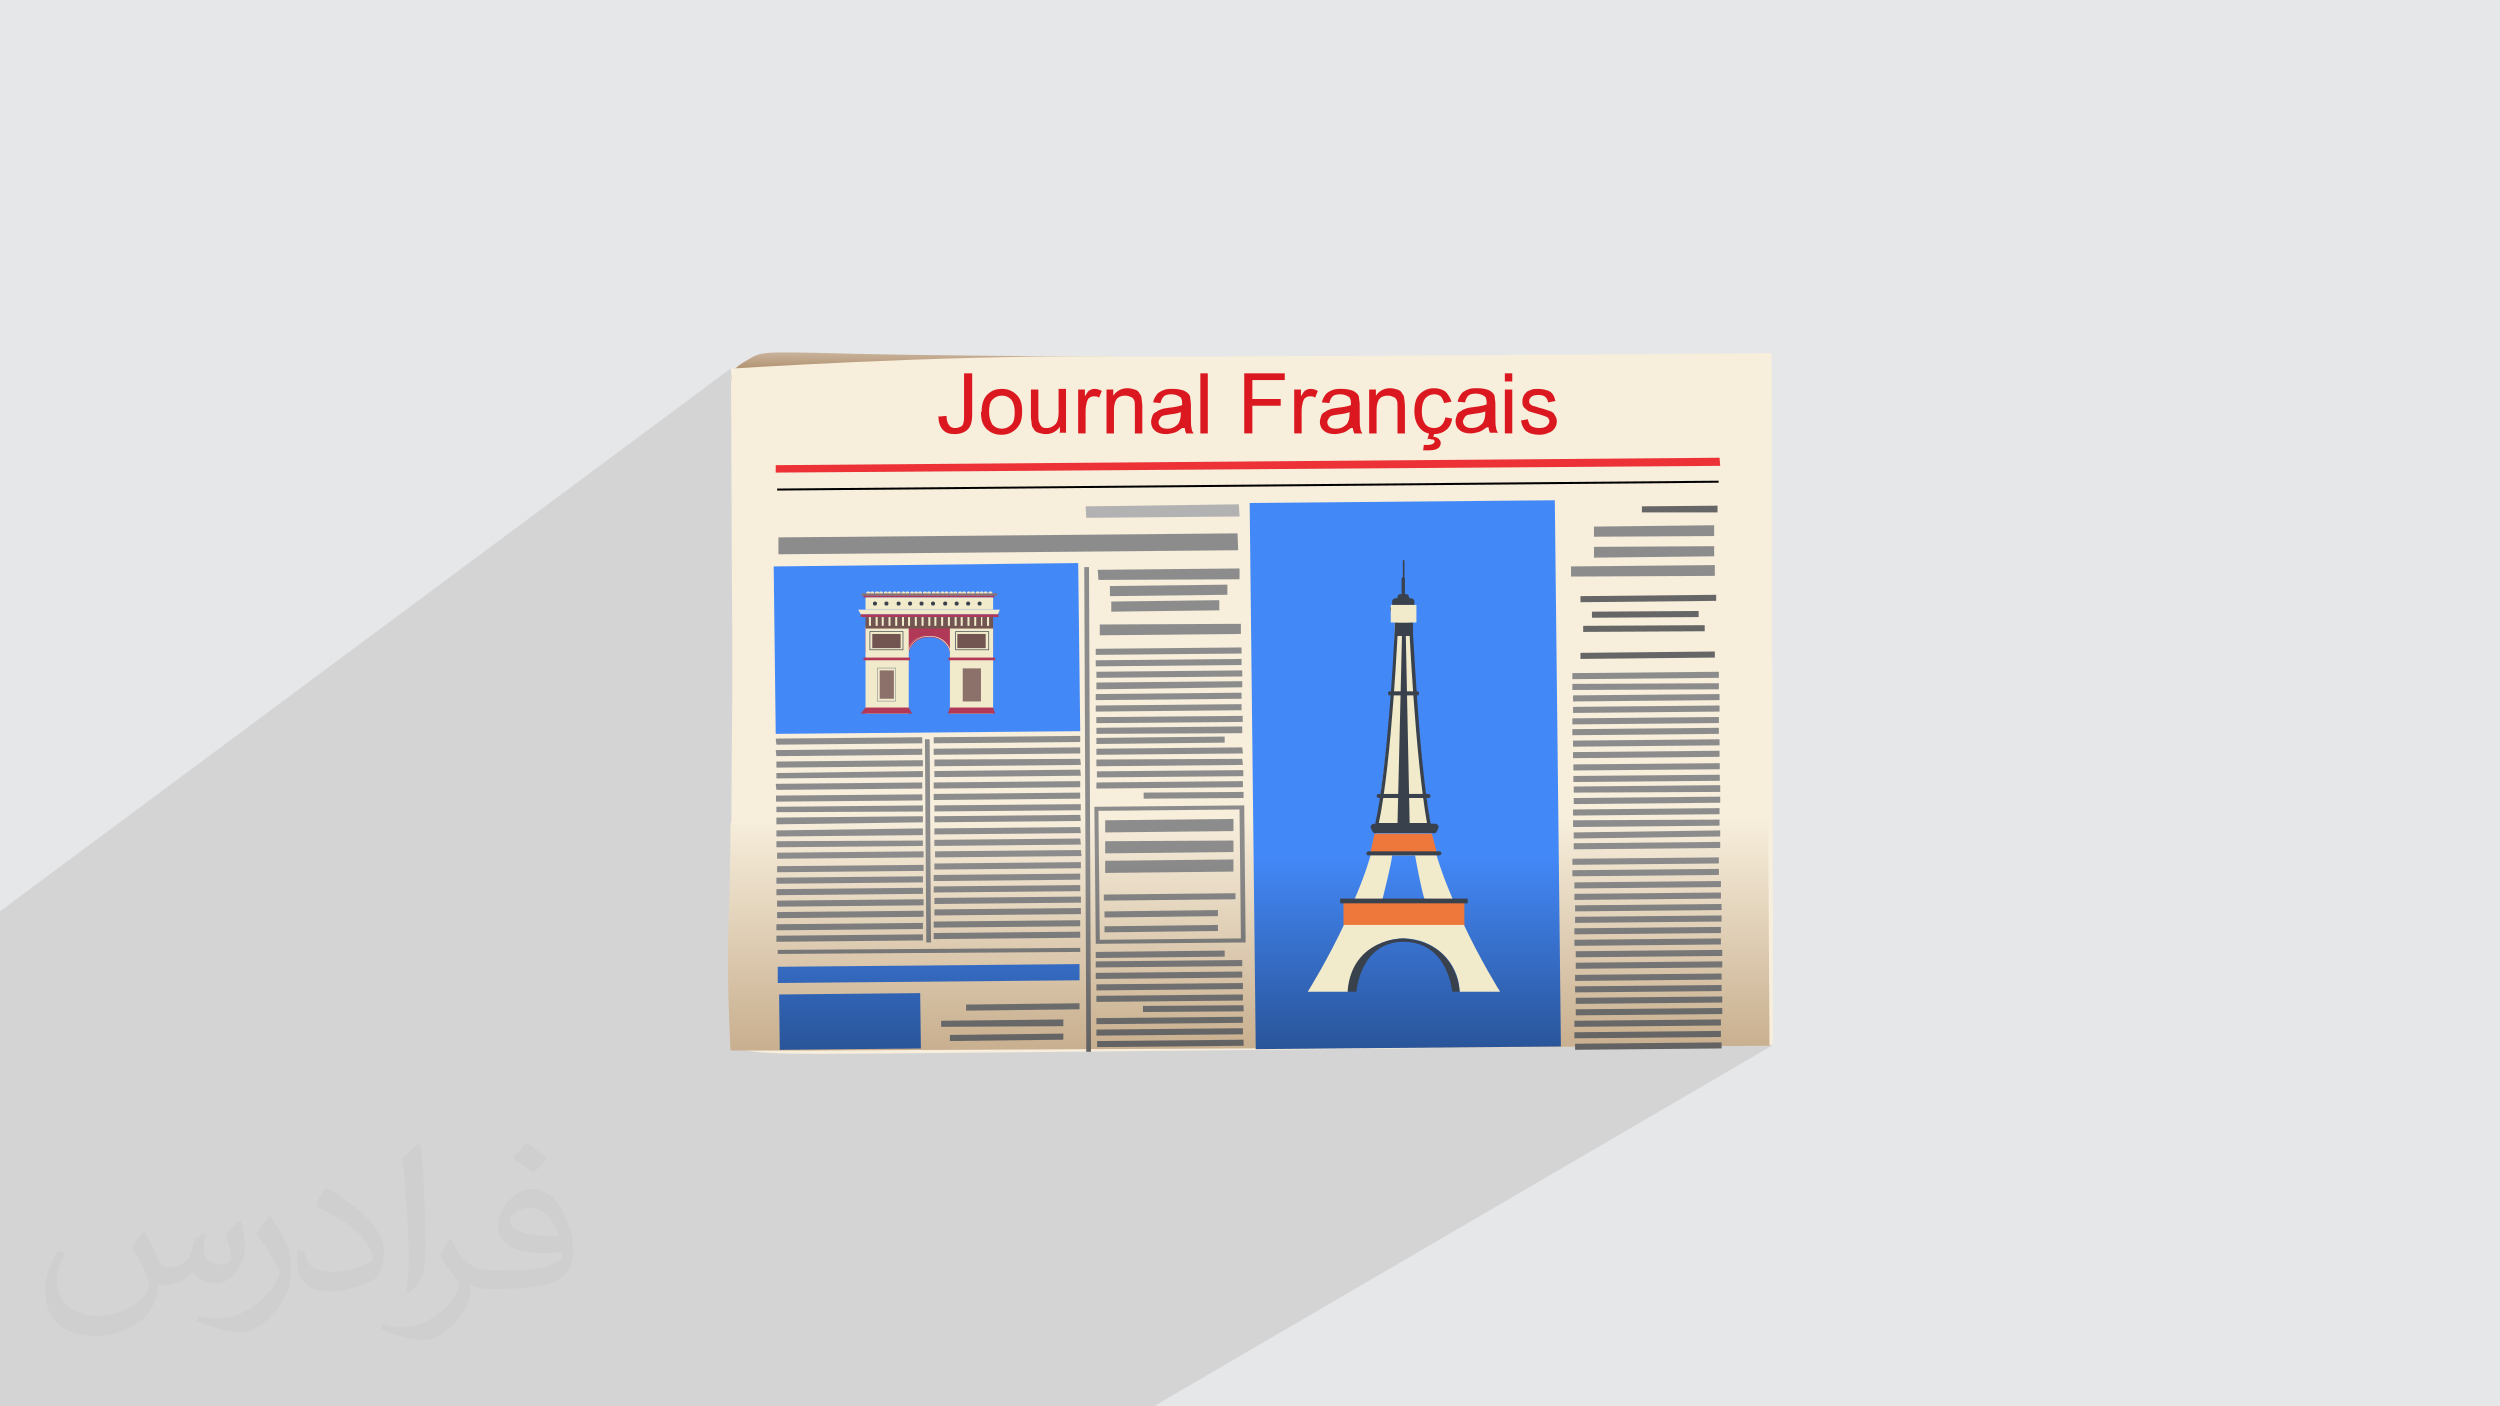 <?xml version="1.0" encoding="UTF-8"?>
<!DOCTYPE svg PUBLIC "-//W3C//DTD SVG 1.1//EN" "http://www.w3.org/Graphics/SVG/1.1/DTD/svg11.dtd">
<!-- Creator: CorelDRAW 2017 -->
<svg xmlns="http://www.w3.org/2000/svg" xml:space="preserve" width="3.703in" height="2.083in" version="1.1" style="shape-rendering:geometricPrecision; text-rendering:geometricPrecision; image-rendering:optimizeQuality; fill-rule:evenodd; clip-rule:evenodd"
viewBox="0 0 3703 2083"
 xmlns:xlink="http://www.w3.org/1999/xlink"
 enable-background="new 0 0 64 64">
 <defs>
  <style type="text/css">
   <![CDATA[
    .fil7 {fill:black}
    .fil9 {fill:#4388F7}
    .fil12 {fill:#666666}
    .fil10 {fill:#8C8C8C}
    .fil8 {fill:#B2B2B2}
    .fil0 {fill:#E6E7E8}
    .fil6 {fill:#ED3237}
    .fil4 {fill:#F7EEDC}
    .fil17 {fill:#39414D;fill-rule:nonzero}
    .fil18 {fill:#725451;fill-rule:nonzero}
    .fil16 {fill:#8C716B;fill-rule:nonzero}
    .fil19 {fill:#94999B;fill-rule:nonzero}
    .fil14 {fill:#B13957;fill-rule:nonzero}
    .fil20 {fill:#C3C4C2;fill-rule:nonzero}
    .fil22 {fill:#DB181F;fill-rule:nonzero}
    .fil21 {fill:#EE783B;fill-rule:nonzero}
    .fil15 {fill:#F1EBCB;fill-rule:nonzero}
    .fil2 {fill:#373435;fill-opacity:0.031}
    .fil1 {fill:#373435;fill-opacity:0.102}
    .fil11 {fill:url(#id0)}
    .fil3 {fill:url(#id1)}
    .fil5 {fill:url(#id2)}
    .fil13 {fill:url(#id3)}
   ]]>
  </style>
  <linearGradient id="id0" gradientUnits="userSpaceOnUse" x1="3939" y1="1269" x2="3939" y2="2017">
   <stop offset="0" style="stop-opacity:1; stop-color:#4388F7"/>
   <stop offset="1" style="stop-opacity:1; stop-color:black"/>
  </linearGradient>
  <linearGradient id="id1" gradientUnits="userSpaceOnUse" x1="3795" y1="467" x2="3795" y2="586">
   <stop offset="0" style="stop-opacity:1; stop-color:white"/>
   <stop offset="1" style="stop-opacity:1; stop-color:#8B5C29"/>
  </linearGradient>
  <linearGradient id="id2" gradientUnits="userSpaceOnUse" x1="3819" y1="1213" x2="3819" y2="2004">
   <stop offset="0" style="stop-opacity:1; stop-color:#F7EEDC"/>
   <stop offset="1" style="stop-opacity:1; stop-color:#8B5C29"/>
  </linearGradient>
  <linearGradient id="id3" gradientUnits="userSpaceOnUse" x1="3823" y1="1265" x2="3823" y2="1795">
   <stop offset="0" style="stop-opacity:1; stop-color:#8C8C8C"/>
   <stop offset="1" style="stop-opacity:1; stop-color:#3F3F3F"/>
  </linearGradient>
 </defs>
 <g id="Layer_x0020_1">
  <polygon class="fil0" points="-3,0 3706,0 3706,2083 -3,2083 "/>
  <polygon class="fil1" points="-3,1625 -3,1619 -3,1561 -3,1558 -3,1536 -3,1525 -3,1384 -3,1368 -3,1356 -3,1352 1082,546 1082,546 1082,548 1082,550 1093,542 1087,548 1084,554 1082,560 1083,564 1086,568 1089,572 1092,574 1097,574 1111,574 1132,574 1161,573 1196,573 1237,572 1284,571 1335,570 1391,569 1451,568 1462,568 1480,554 1490,554 1490,566 1488,567 1515,566 1581,565 1649,563 1719,562 1784,560 1792,555 1792,560 1853,559 1856,556 1856,557 1855,558 1854,558 1854,559 1861,559 1933,557 2004,556 2073,554 2141,552 2207,551 2270,549 2330,548 2386,547 2437,545 2483,544 2524,543 2558,543 2586,542 2606,541 2619,541 2624,541 2395,691 2548,690 2508,716 2545,716 2478,759 2544,759 2489,794 2539,794 2492,824 2539,824 2494,853 2540,853 2481,891 2542,890 2504,914 2516,914 2482,935 2525,935 2462,975 2540,974 2493,1004 2546,1004 2519,1021 2546,1021 2519,1038 2547,1037 2520,1054 2547,1054 2520,1071 2546,1071 2519,1088 2546,1087 2518,1105 2547,1104 2520,1121 2547,1121 2518,1139 2547,1139 2519,1156 2547,1156 2519,1173 2548,1173 2520,1190 2548,1189 2520,1206 2547,1206 2519,1223 2547,1223 2534,1231 2548,1230 2548,1239 2535,1247 2548,1247 2548,1256 2534,1265 2547,1265 2547,1274 2534,1281 2547,1281 2547,1290 2532,1299 2549,1299 2549,1308 2536,1316 2549,1315 2549,1324 2536,1332 2550,1332 2550,1341 2537,1349 2550,1349 2550,1358 2536,1366 2549,1366 2549,1375 2536,1383 2549,1383 2549,1392 2536,1399 2550,1399 2550,1408 2537,1416 2550,1416 2550,1425 2534,1434 2550,1434 2550,1443 2537,1451 2550,1451 2550,1460 2537,1468 2551,1468 2551,1477 2538,1484 2551,1484 2551,1493 2538,1501 2550,1501 2550,1510 2536,1518 2550,1518 2550,1527 2544,1530 2570,1530 2594,1530 2611,1530 2622,1530 2626,1530 2594,1548 2594,1548 2611,1548 2622,1548 2626,1548 1709,2083 1705,2083 1680,2083 1632,2083 1605,2083 1591,2083 1578,2083 1564,2083 1553,2083 1539,2083 1527,2083 1513,2083 1500,2083 1486,2083 1474,2083 1460,2083 1446,2083 1434,2083 1433,2083 1421,2083 1420,2083 1419,2083 1407,2083 1394,2083 1393,2083 1380,2083 1369,2083 1367,2083 1355,2083 1344,2083 1342,2083 1330,2083 1318,2083 1316,2083 1305,2083 1293,2083 1290,2083 1279,2083 1268,2083 1265,2083 1254,2083 1239,2083 1237,2083 1226,2083 1214,2083 1212,2083 1201,2083 1190,2083 1186,2083 1176,2083 1165,2083 1161,2083 1152,2083 1140,2083 1136,2083 1116,2083 1111,2083 1092,2083 1086,2083 1068,2083 1062,2083 1043,2083 1034,2083 1018,2083 1009,2083 993,2083 985,2083 978,2083 969,2083 960,2083 952,2083 949,2083 944,2083 939,2083 935,2083 927,2083 925,2083 920,2083 914,2083 911,2083 903,2083 901,2083 898,2083 890,2083 888,2083 878,2083 877,2083 874,2083 865,2083 864,2083 853,2083 853,2083 850,2083 840,2083 840,2083 829,2083 828,2083 827,2083 816,2083 815,2083 803,2083 803,2083 791,2083 790,2083 781,2083 780,2083 779,2083 775,2083 767,2083 766,2083 757,2083 756,2083 756,2083 754,2083 753,2083 744,2083 743,2083 741,2083 741,2083 733,2083 720,2083 716,2083 714,2083 713,2083 710,2083 700,2083 697,2083 695,2083 687,2083 684,2083 683,2083 677,2083 674,2083 670,2083 670,2083 668,2083 667,2083 664,2083 663,2083 657,2083 651,2083 651,2083 651,2083 644,2083 640,2083 639,2083 628,2083 619,2083 616,2083 612,2083 610,2083 598,2083 594,2083 592,2083 577,2083 577,2083 572,2083 566,2083 560,2083 558,2083 555,2083 550,2083 550,2083 548,2083 547,2083 546,2083 542,2083 542,2083 538,2083 536,2083 531,2083 530,2083 526,2083 518,2083 507,2083 506,2083 505,2083 504,2083 500,2083 497,2083 495,2083 494,2083 485,2083 482,2083 471,2083 470,2083 464,2083 458,2083 453,2083 448,2083 439,2083 435,2083 435,2083 430,2083 427,2083 424,2083 415,2083 412,2083 411,2083 408,2083 407,2083 406,2083 400,2083 400,2083 397,2083 397,2083 388,2083 388,2083 387,2083 386,2083 384,2083 378,2083 367,2083 365,2083 361,2083 357,2083 356,2083 350,2083 342,2083 339,2083 332,2083 324,2083 322,2083 320,2083 319,2083 318,2083 316,2083 314,2083 311,2083 309,2083 309,2083 308,2083 298,2083 296,2083 296,2083 288,2083 286,2083 285,2083 284,2083 282,2083 281,2083 276,2083 274,2083 272,2083 272,2083 268,2083 264,2083 262,2083 261,2083 252,2083 249,2083 242,2083 242,2083 240,2083 239,2083 238,2083 232,2083 231,2083 228,2083 226,2083 218,2083 217,2083 216,2083 215,2083 215,2083 209,2083 205,2083 203,2083 195,2083 194,2083 194,2083 192,2083 186,2083 182,2083 180,2083 173,2083 173,2083 172,2083 171,2083 171,2083 164,2083 160,2083 158,2083 151,2083 150,2083 148,2083 148,2083 139,2083 136,2083 132,2083 131,2083 127,2083 126,2083 125,2083 124,2083 120,2083 113,2083 110,2083 105,2083 104,2083 102,2083 102,2083 98,2083 92,2083 90,2083 87,2083 80,2083 78,2083 78,2083 75,2083 70,2083 65,2083 63,2083 58,2083 56,2083 55,2083 53,2083 52,2083 50,2083 47,2083 44,2083 35,2083 33,2083 33,2083 32,2083 32,2083 25,2083 24,2083 22,2083 22,2083 19,2083 18,2083 15,2083 13,2083 12,2083 11,2083 11,2083 10,2083 10,2083 5,2083 4,2083 0,2083 -3,2083 -3,2083 -3,2079 -3,2078 -3,2077 -3,2076 -3,2076 -3,2075 -3,2074 -3,2073 -3,2070 -3,2069 -3,2066 -3,2064 -3,2063 -3,2062 -3,2062 -3,2062 -3,2060 -3,2057 -3,2057 -3,2054 -3,2053 -3,2050 -3,2049 -3,2048 -3,2048 -3,2047 -3,2047 -3,2047 -3,2047 -3,2046 -3,2044 -3,2043 -3,2042 -3,2038 -3,2038 -3,2038 -3,2038 -3,2035 -3,2034 -3,2033 -3,2032 -3,2031 -3,2031 -3,2028 -3,2028 -3,2026 -3,2025 -3,2024 -3,2020 -3,2019 -3,2018 -3,2018 -3,2016 -3,2016 -3,2015 -3,2013 -3,2010 -3,2008 -3,2007 -3,1999 -3,1997 -3,1995 -3,1994 -3,1992 -3,1992 -3,1986 -3,1985 -3,1984 -3,1979 -3,1977 -3,1976 -3,1972 -3,1971 -3,1968 -3,1965 -3,1963 -3,1963 -3,1962 -3,1960 -3,1955 -3,1953 -3,1953 -3,1952 -3,1947 -3,1947 -3,1946 -3,1942 -3,1942 -3,1942 -3,1939 -3,1939 -3,1933 -3,1933 -3,1932 -3,1926 -3,1924 -3,1922 -3,1921 -3,1919 -3,1916 -3,1916 -3,1912 -3,1910 -3,1908 -3,1902 -3,1901 -3,1896 -3,1893 -3,1892 -3,1887 -3,1886 -3,1886 -3,1885 -3,1884 -3,1881 -3,1879 -3,1874 -3,1873 -3,1870 -3,1869 -3,1868 -3,1868 -3,1866 -3,1863 -3,1861 -3,1861 -3,1860 -3,1854 -3,1852 -3,1841 -3,1835 -3,1834 -3,1831 -3,1829 -3,1821 -3,1814 -3,1812 -3,1812 -3,1810 -3,1807 -3,1806 -3,1800 -3,1789 -3,1783 -3,1776 -3,1774 -3,1773 -3,1768 -3,1768 -3,1766 -3,1762 -3,1760 -3,1759 -3,1759 -3,1755 -3,1755 -3,1751 -3,1746 -3,1742 -3,1732 -3,1727 -3,1718 -3,1717 -3,1711 -3,1702 -3,1700 -3,1696 -3,1693 -3,1672 -3,1662 -3,1659 -3,1648 -3,1639 -3,1636 -3,1626 "/>
  <path class="fil2" d="M215 1826c7,11 12,21 16,32 3,7 5,19 21,19 5,0 11,-1 17,-5 7,-3 12,-9 14,-17l6 -21 15 -7 1 1c-2,8 -3,16 -3,21 0,18 15,24 27,24 7,0 13,-4 13,-10 0,-8 -4,-23 -8,-35 7,-7 14,-14 22,-20l1 1c4,15 6,30 6,40 0,10 -4,20 -8,27 -7,14 -20,25 -36,25 -12,0 -25,-6 -34,-17l-1 0c-9,11 -22,20 -43,20l-7 0c-1,14 -4,24 -9,33 -13,25 -50,42 -85,42 -49,0 -73,-28 -73,-66 0,-23 8,-45 19,-60l10 4c-7,14 -12,27 -12,40 0,35 29,52 62,52 31,0 68,-19 75,-42 -3,-25 -12,-36 -26,-59 4,-7 10,-15 17,-23l1 0 0 0 0 0 2 1 0 0 0 0 0 0 0 0 0 0 0 0zm565 -133c10,6 20,14 30,23 -6,8 -12,15 -21,21 -10,-8 -20,-15 -30,-22 7,-8 14,-15 20,-22l0 0 0 0 1 0 0 0 0 0 0 0 0 0 0 0 0 0zm5 96c-17,0 -30,11 -30,19 0,17 33,23 73,23 -5,-20 -22,-42 -43,-42zm-37 93c22,0 41,-1 55,-4 16,-4 30,-12 30,-18 0,-2 0,-3 -1,-5 -9,1 -19,1 -29,1 -29,0 -52,-7 -61,-23 -2,-5 -4,-10 -4,-16 0,-16 7,-32 19,-42 10,-9 21,-14 33,-14 20,0 37,16 48,42 6,14 11,30 11,51 0,14 -4,25 -12,34 -16,15 -45,21 -90,21l-20 0 0 0 -5 0c-11,0 -19,-2 -25,-7l-1 0c0,3 1,5 1,7 0,10 -3,23 -10,33 -20,30 -42,43 -60,43 -19,0 -42,-7 -63,-17l4 -7c7,3 16,5 29,5 34,0 78,-33 84,-64 -1,-3 -4,-6 -7,-10 -10,-12 -16,-22 -22,-32 5,-10 10,-18 14,-25l2 0c14,29 28,46 57,46l5 0 0 0 21 0 0 0 0 0 -3 1 0 0 0 0 0 0 0 0 0 0 0 0zm-146 31c2,-14 3,-29 3,-43l0 -21c0,-39 -5,-96 -9,-133 7,-8 17,-17 25,-23l2 1c5,47 7,101 7,151 0,13 -1,26 -2,35 -1,12 -8,21 -22,35l-3 -1 0 0 0 0 -1 -1 0 0 0 0 0 0 0 0 0 0 0 0zm-151 -62c1,18 10,33 41,33 20,0 36,-5 55,-14 3,-1 5,-3 5,-5 0,-12 -9,-27 -24,-41 -14,-13 -34,-25 -51,-32 -6,-3 -8,-5 -8,-8 0,-5 7,-16 13,-24l2 0c20,11 43,27 60,44 15,16 25,33 25,51 0,13 -4,26 -11,38 -22,11 -46,20 -70,20 -29,0 -48,-14 -48,-45 0,-3 0,-9 1,-16l10 0 0 0 0 0 0 -1 0 0 0 0 0 0 0 0 0 0 0 0zm-52 -52l18 29c7,11 13,22 13,41l0 24c0,19 -12,39 -32,60 -15,14 -29,20 -42,20 -19,0 -40,-6 -65,-17l3 -7c8,2 17,4 28,4 36,0 72,-26 89,-58 2,-4 3,-7 3,-9 0,-4 -2,-8 -4,-11 -9,-17 -19,-33 -30,-47 6,-9 12,-18 18,-27l1 0 0 -2 0 0 0 0 0 0 0 0 0 0 0 0z"/>
  <path class="fil3" d="M2624 541c-7,-2 -392,-8 -503,-9 -112,-1 -703,-4 -856,-8 -152,-4 -135,-3 -161,11 -32,18 -21,35 -11,38 9,4 1531,-32 1531,-32l0 0 0 0z"/>
  <path class="fil4" d="M2624 541c0,0 -748,6 -991,5 -243,-2 -550,18 -550,18 0,0 5,228 2,447 -3,219 -2,491 -2,517 0,26 0,33 131,33 131,0 1412,-14 1412,-14l-2 -1007 0 1 0 0z"/>
  <path class="fil4" d="M2624 523c0,0 -748,6 -991,5 -243,-2 -550,18 -550,18 0,0 0,202 2,447 2,219 -2,491 -2,517 0,26 0,33 131,33 131,0 1412,-14 1412,-14l-2 -1007 0 1 0 0z"/>
  <path class="fil5" d="M2618 1214c0,0 -748,2 -991,2 -243,0 -545,3 -545,3 0,0 0,79 -3,152 -3,73 3,185 3,185l125 0 1414 -7 -2 -335 -1 0 0 0z"/>
  <g id="_2819693325744">
   <polygon class="fil6" points="2548,690 1149,700 1149,689 2547,678 "/>
  </g>
  <g id="_2819693325520">
   <rect class="fil7" transform="matrix(0.599 -0.005 0.005 0.599 1151.09 723.635)" width="2328" height="5"/>
  </g>
  <polygon class="fil8" points="1609,767 1836,765 1835,747 1608,750 "/>
  <polygon class="fil9" points="1149,1087 1600,1083 1597,834 1146,839 "/>
  <polygon class="fil10" points="1153,821 1834,815 1833,790 1153,796 "/>
  <polygon class="fil10" points="1627,859 1836,858 1836,842 1626,844 "/>
  <path class="fil11" d="M2303 741l-452 4 9 809 452 -4 -9 -808 0 -1zm-940 730l-209 2 1 82 209 -2 -1 -82zm-211 -39l0 24 447 -4 0 -24 -447 4z"/>
  <polygon class="fil10" points="1644,883 1818,881 1818,866 1644,868 "/>
  <polygon class="fil10" points="1646,906 1806,904 1806,889 1646,891 "/>
  <polygon class="fil10" points="1629,941 1838,939 1838,924 1629,925 "/>
  <polygon class="fil10" points="2361,795 2539,794 2539,778 2361,780 "/>
  <polygon class="fil10" points="2361,826 2539,824 2539,809 2361,810 "/>
  <polygon class="fil10" points="2327,854 2540,853 2540,837 2327,839 "/>
  <polygon class="fil10" points="1623,970 1839,968 1839,959 1623,961 "/>
  <polygon class="fil10" points="1694,1183 1842,1182 1842,1173 1694,1174 "/>
  <polygon class="fil10" points="1623,987 1839,985 1839,976 1623,978 "/>
  <polygon class="fil10" points="1624,1004 1840,1002 1840,993 1624,995 "/>
  <polygon class="fil10" points="1624,1021 1840,1018 1840,1009 1624,1011 "/>
  <polygon class="fil10" points="1623,1037 1839,1035 1839,1026 1623,1028 "/>
  <polygon class="fil10" points="1623,1054 1839,1052 1839,1043 1623,1045 "/>
  <rect class="fil10" transform="matrix(0.599 -0.005 0.005 0.599 1623.83 1062.14)" width="362" height="15"/>
  <polygon class="fil10" points="1624,1087 1840,1086 1840,1076 1624,1078 "/>
  <polygon class="fil10" points="1624,1118 1841,1116 1840,1107 1624,1109 "/>
  <polygon class="fil10" points="1624,1135 1841,1133 1840,1124 1624,1125 "/>
  <rect class="fil10" transform="matrix(0.599 -0.005 0.005 0.599 1624.68 1142.51)" width="362" height="15"/>
  <polygon class="fil10" points="1624,1168 1841,1166 1841,1157 1624,1159 "/>
  <polygon class="fil10" points="1637,1233 1827,1231 1827,1213 1637,1215 "/>
  <polygon class="fil10" points="1637,1264 1827,1262 1827,1245 1637,1246 "/>
  <polygon class="fil10" points="1624,1102 1814,1100 1814,1091 1624,1093 "/>
  <polygon class="fil10" points="1383,1101 1600,1099 1600,1090 1383,1092 "/>
  <polygon class="fil10" points="1383,1118 1600,1116 1600,1107 1383,1109 "/>
  <polygon class="fil10" points="1384,1135 1601,1133 1600,1124 1384,1125 "/>
  <polygon class="fil10" points="1384,1151 1601,1149 1600,1140 1384,1142 "/>
  <polygon class="fil10" points="1383,1168 1600,1166 1600,1157 1383,1159 "/>
  <polygon class="fil10" points="1383,1185 1600,1183 1600,1174 1383,1176 "/>
  <rect class="fil10" transform="matrix(0.599 -0.005 0.005 0.599 1384.03 1192.94)" width="362" height="15"/>
  <polygon class="fil10" points="1384,1218 1601,1216 1600,1207 1384,1209 "/>
  <polygon class="fil10" points="1384,1236 1601,1234 1600,1225 1384,1227 "/>
  <polygon class="fil10" points="1384,1253 1601,1251 1600,1242 1384,1244 "/>
  <polygon class="fil10" points="1385,1270 1602,1268 1601,1259 1385,1261 "/>
  <polygon class="fil10" points="1150,1103 1366,1101 1366,1092 1149,1094 "/>
  <polygon class="fil10" points="1150,1120 1366,1118 1366,1109 1149,1111 "/>
  <polygon class="fil10" points="1150,1137 1367,1135 1367,1126 1150,1128 "/>
  <polygon class="fil10" points="1150,1153 1367,1151 1367,1142 1150,1145 "/>
  <polygon class="fil10" points="1150,1170 1366,1168 1366,1159 1149,1161 "/>
  <rect class="fil10" transform="matrix(0.599 -0.005 0.005 0.599 1149.35 1178.41)" width="362" height="15"/>
  <polygon class="fil10" points="1150,1203 1367,1202 1367,1193 1150,1195 "/>
  <polygon class="fil10" points="1150,1221 1367,1218 1367,1209 1150,1211 "/>
  <polygon class="fil10" points="1150,1239 1367,1237 1367,1227 1150,1230 "/>
  <polygon class="fil10" points="1150,1255 1367,1253 1367,1245 1150,1246 "/>
  <polygon class="fil10" points="1151,1272 1368,1270 1368,1261 1151,1263 "/>
  <polygon class="fil10" points="2329,1006 2546,1004 2546,995 2329,997 "/>
  <polygon class="fil12" points="2341,892 2542,890 2542,881 2341,883 "/>
  <polygon class="fil12" points="2432,759 2544,759 2544,749 2432,750 "/>
  <polygon class="fil12" points="2358,915 2516,914 2516,905 2358,906 "/>
  <polygon class="fil12" points="2345,936 2525,935 2525,926 2345,927 "/>
  <polygon class="fil12" points="2341,976 2540,974 2540,965 2341,967 "/>
  <polygon class="fil10" points="2329,1022 2546,1021 2546,1012 2329,1013 "/>
  <polygon class="fil10" points="2330,1039 2547,1037 2547,1028 2330,1030 "/>
  <polygon class="fil10" points="2330,1056 2547,1054 2547,1045 2330,1047 "/>
  <polygon class="fil10" points="2329,1073 2546,1071 2546,1062 2329,1064 "/>
  <polygon class="fil10" points="2329,1089 2546,1087 2546,1078 2329,1080 "/>
  <polygon class="fil10" points="2330,1106 2547,1104 2547,1095 2330,1097 "/>
  <polygon class="fil10" points="2330,1123 2547,1121 2547,1112 2330,1114 "/>
  <rect class="fil10" transform="matrix(0.599 -0.005 0.005 0.599 2330.43 1132.24)" width="362" height="15"/>
  <rect class="fil10" transform="matrix(0.599 -0.005 0.005 0.599 2330.44 1149.35)" width="362" height="15"/>
  <polygon class="fil10" points="2331,1174 2548,1173 2548,1163 2331,1165 "/>
  <polygon class="fil10" points="2331,1191 2548,1189 2548,1180 2331,1182 "/>
  <polygon class="fil10" points="2330,1208 2547,1206 2547,1197 2330,1199 "/>
  <polygon class="fil10" points="2330,1225 2547,1223 2547,1214 2330,1215 "/>
  <polygon class="fil10" points="2331,1242 2548,1239 2548,1230 2331,1233 "/>
  <polygon class="fil10" points="2331,1258 2548,1256 2548,1247 2331,1249 "/>
  <path class="fil13" d="M1624 1195l-3 0 0 3 2 197 0 3 3 0 216 -2 3 0 0 -3 -2 -197 0 -3 -3 0 -216 2zm3 6l209 -2 2 191 -209 2 -2 -191zm8 133l195 -2 0 -9 -195 2 0 9zm169 14l-168 2 0 9 168 -2 0 -9zm0 22l-168 2 0 9 168 -2 0 -9zm-167 -77l190 -2 0 -18 -190 2 0 18zm56 206l149 -1 0 -9 -149 1 0 9zm147 -77l-217 2 0 9 217 -2 0 -9zm0 17l-217 2 0 9 217 -2 0 -9zm1 17l-217 2 0 9 217 -2 0 -9zm0 17l-217 2 0 9 217 -2 0 -9zm0 33l-217 2 0 9 217 -2 0 -9zm0 17l-217 2 0 9 217 -2 0 -9zm1 17l-217 2 0 9 217 -2 0 -9zm-28 -132l-191 2 0 9 191 -2 0 -9zm-430 -120l217 -2 0 -9 -217 2 0 9zm216 6l-217 2 0 9 217 -2 0 -9zm0 17l-217 2 0 9 217 -2 0 -9zm-216 28l217 -2 0 -9 -217 2 0 9zm0 17l217 -2 0 -9 -217 2 0 9zm-1 9l0 9 217 -2 0 -9 -217 2zm217 15l-217 2 0 9 217 -2 0 -9zm-169 117l168 -2 0 -9 -168 2 0 9zm144 34l-168 2 0 9 168 -2 0 -9zm0 -21l-181 2 0 9 181 -1 0 -9 0 -1zm-424 -218l217 -2 0 -9 -217 2 0 9zm216 6l-217 2 0 9 217 -2 0 -9zm0 17l-217 2 0 9 217 -2 0 -9zm-216 28l217 -2 0 -9 -217 2 0 9zm0 17l217 -2 0 -9 -217 2 0 9zm-1 9l0 9 217 -2 0 -9 -217 2zm217 15l-217 2 0 9 217 -2 0 -9zm246 -544l-7 0 3 718 7 0 -3 -718zm-241 556l7 0 -2 -301 -7 0 2 301zm-220 11l0 6 448 -3 0 -6 -448 3zm1394 -137l-217 2 0 9 217 -2 0 -9zm0 17l-217 2 0 9 217 -2 0 -9zm3 18l-217 2 0 9 217 -2 0 -9zm0 17l-217 2 0 9 217 -2 0 -9zm-216 28l217 -2 0 -9 -217 2 0 9zm0 17l217 -2 0 -9 -217 2 0 9zm216 6l-217 2 0 9 217 -2 0 -9zm0 17l-217 2 0 9 217 -2 0 -9zm-215 28l217 -2 0 -9 -217 2 0 9zm0 17l217 -2 0 -9 -217 2 0 9zm216 7l-217 2 0 9 217 -2 0 -9zm0 17l-217 2 0 9 217 -2 0 -9zm-216 28l217 -2 0 -9 -217 2 0 9zm0 17l217 -2 0 -9 -217 2 0 9zm215 6l-217 2 0 9 217 -2 0 -9zm0 17l-217 2 0 9 217 -2 0 -9zm1 17l-217 2 0 9 217 -2 0 -9z"/>
  <g id="_1536568636512">
   <path class="fil14" d="M1282 927l0 39 64 0c4,-13 15,-22 29,-22l3 0c14,0 26,9 29,22l64 0 0 -39 -189 0z"/>
   <path class="fil15" d="M1409 987l-1 0 0 -15c0,-16 -14,-29 -30,-29l-3 0c-17,0 -30,13 -30,29l0 15 -1 0 0 -15c0,-16 14,-30 31,-30l3 0c17,0 31,13 31,30l0 15z"/>
   <path class="fil15" d="M1410 985l0 0 0 -15c0,-16 -14,-29 -32,-29l-3 0c-18,0 -32,13 -32,29l0 15 0 0 0 -15c0,-16 15,-29 32,-29l3 0c18,0 32,13 32,29l0 15z"/>
   <path class="fil15" d="M1286 876c-2,0 -3,1 -3,3 0,2 1,3 3,3 2,0 3,-1 3,-3 0,-2 -1,-3 -3,-3z"/>
   <path class="fil15" d="M1292 876c-2,0 -3,1 -3,3 0,2 1,3 3,3 2,0 3,-1 3,-3 0,-2 -1,-3 -3,-3z"/>
   <path class="fil15" d="M1299 876c-2,0 -3,1 -3,3 0,2 1,3 3,3 2,0 3,-1 3,-3 0,-2 -1,-3 -3,-3z"/>
   <path class="fil15" d="M1305 876c-2,0 -3,1 -3,3 0,2 1,3 3,3 2,0 3,-1 3,-3 0,-2 -1,-3 -3,-3z"/>
   <path class="fil15" d="M1312 876c-2,0 -3,1 -3,3 0,2 1,3 3,3 2,0 3,-1 3,-3 0,-2 -1,-3 -3,-3z"/>
   <path class="fil15" d="M1318 876c-2,0 -3,1 -3,3 0,2 1,3 3,3 2,0 3,-1 3,-3 0,-2 -1,-3 -3,-3z"/>
   <path class="fil15" d="M1325 876c-2,0 -3,1 -3,3 0,2 1,3 3,3 2,0 3,-1 3,-3 0,-2 -1,-3 -3,-3z"/>
   <path class="fil15" d="M1331 876c-2,0 -3,1 -3,3 0,2 1,3 3,3 2,0 3,-1 3,-3 0,-2 -1,-3 -3,-3z"/>
   <path class="fil15" d="M1338 876c-2,0 -3,1 -3,3 0,2 1,3 3,3 2,0 3,-1 3,-3 0,-2 -1,-3 -3,-3z"/>
   <path class="fil15" d="M1344 876c-2,0 -3,1 -3,3 0,2 1,3 3,3 2,0 3,-1 3,-3 0,-2 -1,-3 -3,-3z"/>
   <path class="fil15" d="M1351 876c-2,0 -3,1 -3,3 0,2 1,3 3,3 2,0 3,-1 3,-3 0,-2 -1,-3 -3,-3z"/>
   <path class="fil15" d="M1357 876c-2,0 -3,1 -3,3 0,2 1,3 3,3 2,0 3,-1 3,-3 0,-2 -1,-3 -3,-3z"/>
   <path class="fil15" d="M1363 876c-2,0 -3,1 -3,3 0,2 1,3 3,3 2,0 3,-1 3,-3 0,-2 -1,-3 -3,-3z"/>
   <path class="fil15" d="M1370 876c-2,0 -3,1 -3,3 0,2 1,3 3,3 2,0 3,-1 3,-3 0,-2 -1,-3 -3,-3z"/>
   <path class="fil15" d="M1376 876c-2,0 -3,1 -3,3 0,2 1,3 3,3 2,0 3,-1 3,-3 0,-2 -1,-3 -3,-3z"/>
   <path class="fil15" d="M1383 876c-2,0 -3,1 -3,3 0,2 1,3 3,3 2,0 3,-1 3,-3 0,-2 -1,-3 -3,-3z"/>
   <path class="fil15" d="M1389 876c-2,0 -3,1 -3,3 0,2 1,3 3,3 2,0 3,-1 3,-3 0,-2 -1,-3 -3,-3z"/>
   <path class="fil15" d="M1396 876c-2,0 -3,1 -3,3 0,2 1,3 3,3 2,0 3,-1 3,-3 0,-2 -1,-3 -3,-3z"/>
   <path class="fil15" d="M1402 876c-2,0 -3,1 -3,3 0,2 1,3 3,3 2,0 3,-1 3,-3 0,-2 -1,-3 -3,-3z"/>
   <path class="fil15" d="M1409 876c-2,0 -3,1 -3,3 0,2 1,3 3,3 2,0 3,-1 3,-3 0,-2 -1,-3 -3,-3z"/>
   <path class="fil15" d="M1415 876c-2,0 -3,1 -3,3 0,2 1,3 3,3 2,0 3,-1 3,-3 0,-2 -1,-3 -3,-3z"/>
   <path class="fil15" d="M1422 876c-2,0 -3,1 -3,3 0,2 1,3 3,3 2,0 3,-1 3,-3 0,-2 -1,-3 -3,-3z"/>
   <path class="fil15" d="M1428 876c-2,0 -3,1 -3,3 0,2 1,3 3,3 2,0 3,-1 3,-3 0,-2 -1,-3 -3,-3z"/>
   <path class="fil15" d="M1435 876c-2,0 -3,1 -3,3 0,2 1,3 3,3 2,0 3,-1 3,-3 0,-2 -1,-3 -3,-3z"/>
   <path class="fil15" d="M1441 876c-2,0 -3,1 -3,3 0,2 1,3 3,3 2,0 3,-1 3,-3 0,-2 -1,-3 -3,-3z"/>
   <path class="fil15" d="M1448 876c-2,0 -3,1 -3,3 0,2 1,3 3,3 2,0 3,-1 3,-3 0,-2 -1,-3 -3,-3z"/>
   <path class="fil15" d="M1454 876c-2,0 -3,1 -3,3 0,2 1,3 3,3 2,0 3,-1 3,-3 0,-2 -1,-3 -3,-3z"/>
   <path class="fil15" d="M1460 876c-2,0 -3,1 -3,3 0,2 1,3 3,3 2,0 3,-1 3,-3 0,-2 -1,-3 -3,-3z"/>
   <path class="fil15" d="M1467 876c-2,0 -3,1 -3,3 0,2 1,3 3,3 2,0 3,-1 3,-3 0,-2 -1,-3 -3,-3z"/>
   <polygon class="fil15" points="1478,910 1275,910 1271,903 1481,903 "/>
   <polygon class="fil14" points="1275,914 1479,914 1479,910 1275,910 "/>
   <polygon class="fil14" points="1279,885 1473,885 1473,882 1279,882 "/>
   <polygon class="fil16" points="1276,882 1477,882 1477,879 1276,879 "/>
   <polygon class="fil15" points="1282,903 1471,903 1471,885 1282,885 "/>
   <path class="fil17" d="M1293 894c0,-2 1,-3 3,-3 2,0 3,1 3,3 0,2 -1,3 -3,3 -2,0 -3,-1 -3,-3z"/>
   <path class="fil17" d="M1310 894c0,-2 1,-3 3,-3 2,0 3,1 3,3 0,2 -1,3 -3,3 -2,0 -3,-1 -3,-3z"/>
   <path class="fil17" d="M1328 894c0,-2 1,-3 3,-3 2,0 3,1 3,3 0,2 -1,3 -3,3 -2,0 -3,-1 -3,-3z"/>
   <path class="fil17" d="M1345 894c0,-2 1,-3 3,-3 2,0 3,1 3,3 0,2 -1,3 -3,3 -2,0 -3,-1 -3,-3z"/>
   <path class="fil17" d="M1362 894c0,-2 1,-3 3,-3 2,0 3,1 3,3 0,2 -1,3 -3,3 -2,0 -3,-1 -3,-3z"/>
   <path class="fil17" d="M1379 894c0,-2 1,-3 3,-3 2,0 3,1 3,3 0,2 -1,3 -3,3 -2,0 -3,-1 -3,-3z"/>
   <path class="fil17" d="M1397 894c0,-2 1,-3 3,-3 2,0 3,1 3,3 0,2 -1,3 -3,3 -2,0 -3,-1 -3,-3z"/>
   <path class="fil17" d="M1414 894c0,-2 1,-3 3,-3 2,0 3,1 3,3 0,2 -1,3 -3,3 -2,0 -3,-1 -3,-3z"/>
   <path class="fil17" d="M1431 894c0,-2 1,-3 3,-3 2,0 3,1 3,3 0,2 -1,3 -3,3 -2,0 -3,-1 -3,-3z"/>
   <path class="fil17" d="M1448 894c0,-2 1,-3 3,-3 2,0 3,1 3,3 0,2 -1,3 -3,3 -2,0 -3,-1 -3,-3z"/>
   <polygon class="fil15" points="1282,1057 1346,1057 1346,927 1282,927 "/>
   <polygon class="fil15" points="1407,1057 1471,1057 1471,927 1407,927 "/>
   <polygon class="fil18" points="1282,931 1471,931 1471,914 1282,914 "/>
   <polygon class="fil15" points="1287,927 1290,927 1290,914 1287,914 "/>
   <polygon class="fil15" points="1297,927 1300,927 1300,914 1297,914 "/>
   <polygon class="fil15" points="1306,927 1309,927 1309,914 1306,914 "/>
   <polygon class="fil15" points="1316,927 1319,927 1319,914 1316,914 "/>
   <polygon class="fil15" points="1326,927 1329,927 1329,914 1326,914 "/>
   <polygon class="fil15" points="1336,927 1339,927 1339,914 1336,914 "/>
   <polygon class="fil15" points="1345,927 1348,927 1348,914 1345,914 "/>
   <polygon class="fil15" points="1355,927 1358,927 1358,914 1355,914 "/>
   <polygon class="fil15" points="1365,927 1368,927 1368,914 1365,914 "/>
   <polygon class="fil15" points="1375,927 1378,927 1378,914 1375,914 "/>
   <polygon class="fil15" points="1384,927 1387,927 1387,914 1384,914 "/>
   <polygon class="fil15" points="1394,927 1397,927 1397,914 1394,914 "/>
   <polygon class="fil15" points="1404,927 1407,927 1407,914 1404,914 "/>
   <polygon class="fil15" points="1414,927 1417,927 1417,914 1414,914 "/>
   <polygon class="fil15" points="1423,927 1426,927 1426,914 1423,914 "/>
   <polygon class="fil15" points="1433,927 1436,927 1436,914 1433,914 "/>
   <polygon class="fil15" points="1443,927 1446,927 1446,914 1443,914 "/>
   <polygon class="fil15" points="1453,927 1455,927 1455,914 1453,914 "/>
   <polygon class="fil15" points="1462,927 1465,927 1465,914 1462,914 "/>
   <polygon class="fil18" points="1418,960 1460,960 1460,939 1418,939 "/>
   <path class="fil17" d="M1416 962l48 0 0 -26 -48 0 0 26zm49 1l-50 0 0 -28 50 0 0 28z"/>
   <polygon class="fil18" points="1292,960 1334,960 1334,939 1292,939 "/>
   <path class="fil17" d="M1289 962l48 0 0 -26 -48 0 0 26zm49 1l-50 0 0 -28 50 0 0 28z"/>
   <polygon class="fil16" points="1303,1035 1324,1035 1324,993 1303,993 "/>
   <polygon class="fil19" points="1327,990 1326,990 1326,1038 1300,1038 1300,990 1327,990 1327,990 1326,990 1327,990 1327,989 1299,989 1299,1039 1327,1039 1327,989 1327,989 "/>
   <polygon class="fil20" points="1429,1035 1450,1035 1450,993 1429,993 "/>
   <polygon class="fil16" points="1426,1039 1453,1039 1453,990 1426,990 "/>
   <polygon class="fil14" points="1279,978 1348,978 1348,974 1279,974 "/>
   <polygon class="fil14" points="1405,978 1474,978 1474,974 1405,974 "/>
   <polygon class="fil14" points="1351,1057 1275,1057 1282,1048 1346,1048 "/>
   <polygon class="fil14" points="1474,1057 1404,1057 1407,1048 1471,1048 "/>
  </g>
  <g id="_1536568641440">
   <path class="fil15" d="M2166 1365l-173 0c-27,58 -56,104 -56,104l60 0c1,-44 37,-79 82,-79l0 0 0 0c45,0 82,35 83,79l60 0c0,0 -29,-46 -56,-104z"/>
   <path class="fil17" d="M2094 897c0,-1 1,-1 1,-2l0 -4c0,-3 -3,-5 -6,-5l-2 0c0,-1 0,-1 0,-2 0,-2 -2,-4 -4,-4l-2 0 0 -23c0,-1 -1,-2 -1,-2l0 -25 -2 0 0 25c-1,0 -2,1 -2,2l0 23 -2 0c-2,0 -4,2 -4,4 0,1 0,1 0,2l-2 0c-3,0 -6,2 -6,5l0 4c0,1 0,2 1,2 -2,1 -4,3 -4,5 0,0 5,18 8,20l20 0c3,-2 10,-20 10,-20 0,-2 -2,-4 -4,-5l1 0z"/>
   <path class="fil15" d="M2091 918c-1,111 21,263 27,301l-79 0c6,-38 28,-188 27,-300l24 -2 1 1z"/>
   <path class="fil15" d="M2120 1235l2 0 1 0 -88 0 1 0 2 0c-6,31 -18,66 -33,100l42 0c2,-9 14,-55 15,-68l34 0c0,0 9,52 15,68l42 0c-14,-33 -27,-68 -33,-100l0 0z"/>
   <polygon class="fil17" points="2078,855 2080,855 2080,830 2078,830 "/>
   <path class="fil17" d="M2066 922c0,0 0,3 0,9 -2,40 -11,207 -29,289l5 1c20,-94 29,-299 29,-299l-5 0z"/>
   <path class="fil17" d="M2087 922c0,0 9,199 27,299l5 -1c-9,-50 -16,-124 -20,-186 -2,-31 -4,-59 -5,-79 -1,-10 -1,-18 -1,-24 0,-6 0,-9 0,-9l-5 0 -1 0z"/>
   <path class="fil17" d="M2079 922l3 5 6 293c0,5 -4,9 -9,9 -5,0 -9,-4 -9,-9l0 -1 7 -294 3 -4 -1 1z"/>
   <polygon class="fil17" points="2067,942 2091,942 2091,922 2067,922 "/>
   <path class="fil17" d="M2102 1027c0,2 -1,3 -2,3l-42 0c-1,0 -2,-1 -2,-3 0,-2 1,-3 2,-3l42 0c1,0 2,1 2,3z"/>
   <path class="fil17" d="M2119 1179c0,1 -1,3 -3,3l-74 0c-1,0 -3,-1 -3,-3 0,-1 1,-3 3,-3l74 0c1,0 3,1 3,3z"/>
   <path class="fil17" d="M2124 1220l-5 0 0 -1 -79 0 0 1 -4 0c-3,0 -6,2 -6,5 0,0 2,7 5,9l91 0c3,-2 5,-9 5,-9 0,-3 -3,-5 -6,-5l-1 0z"/>
   <path class="fil21" d="M2036 1235c0,0 -5,23 -6,27l98 0 -7 -27 -84 0 -1 0z"/>
   <path class="fil17" d="M2135 1264c0,1 -1,3 -3,3l-105 0c-2,0 -3,-1 -3,-3 0,-1 1,-3 3,-3l105 0c2,0 3,1 3,3z"/>
   <path class="fil21" d="M2169 1369l0 -33 -13 0 0 -1 -43 0c0,1 0,1 1,2l-67 0c0,0 0,-1 0,-2l-43 0 0 1 -14 0 0 34 0 0 181 0 -1 -1 -1 0z"/>
   <polygon class="fil17" points="1985,1338 2174,1338 2174,1331 1985,1331 "/>
   <polygon class="fil15" points="2060,922 2098,922 2098,896 2060,896 "/>
   <path class="fil17" d="M1997 1469l12 0c0,0 6,-75 71,-74 65,1 71,74 71,74 0,0 8,0 11,0 0,0 -2,-73 -83,-79 0,0 -77,-1 -83,79l1 0z"/>
  </g>
  <path class="fil22" d="M1391 617l11 -1c0,7 2,12 4,14 2,3 5,4 9,4 3,0 6,-1 8,-2 2,-1 4,-3 4,-6 1,-2 1,-6 1,-11l0 -62 12 0 0 61c0,7 -1,13 -3,17 -2,4 -5,7 -9,9 -4,2 -9,3 -14,3 -8,0 -14,-2 -18,-7 -4,-5 -6,-11 -6,-20zm63 -7c0,-12 3,-21 10,-27 6,-5 12,-7 20,-7 9,0 16,3 22,9 6,6 8,14 8,24 0,8 -1,15 -4,20 -3,5 -6,8 -11,11 -5,3 -10,4 -16,4 -9,0 -16,-3 -22,-9 -6,-6 -8,-14 -8,-25zm11 0c0,8 2,14 5,19 4,4 8,6 14,6 5,0 10,-2 14,-6 4,-4 5,-10 5,-19 0,-8 -2,-14 -5,-18 -4,-4 -8,-6 -14,-6 -6,0 -10,2 -14,6 -4,4 -5,10 -5,19zm105 32l0 -10c-5,7 -12,11 -21,11 -4,0 -7,-1 -11,-2 -3,-1 -6,-3 -7,-6 -2,-2 -3,-5 -3,-8 0,-2 -1,-6 -1,-10l0 -40 11 0 0 36c0,6 0,10 1,12 1,3 2,5 4,7 2,2 5,2 8,2 3,0 6,-1 9,-3 3,-2 5,-4 6,-7 1,-3 2,-7 2,-13l0 -35 11 0 0 65 -10 0zm27 0l0 -65 10 0 0 10c3,-5 5,-8 7,-9 2,-1 4,-2 7,-2 4,0 7,1 11,3l-4 10c-3,-2 -5,-2 -8,-2 -2,0 -5,1 -6,2 -2,1 -3,3 -4,6 -1,4 -2,8 -2,13l0 34 -11 0zm42 0l0 -65 10 0 0 9c5,-7 12,-11 21,-11 4,0 7,1 11,2 3,1 6,3 7,6 2,2 3,5 3,8 0,2 1,6 1,11l0 40 -11 0 0 -39c0,-4 0,-8 -1,-10 -1,-2 -2,-4 -5,-5 -2,-1 -5,-2 -8,-2 -5,0 -9,1 -12,4 -3,3 -5,9 -5,17l0 35 -11 0zm112 -8c-4,3 -8,6 -12,7 -4,1 -8,2 -12,2 -7,0 -13,-2 -16,-5 -4,-3 -6,-8 -6,-13 0,-3 1,-6 2,-9 1,-3 3,-5 6,-6 2,-2 5,-3 8,-4 2,-1 5,-1 10,-2 9,-1 15,-2 20,-4 0,-2 0,-2 0,-3 0,-4 -1,-8 -3,-9 -3,-2 -7,-4 -13,-4 -5,0 -9,1 -11,3 -2,2 -4,5 -5,10l-11 -1c1,-5 3,-8 5,-11 2,-3 5,-5 10,-7 4,-2 9,-2 15,-2 6,0 10,1 14,2 3,1 6,3 8,5 2,2 3,4 3,7 0,2 1,5 1,10l0 15c0,10 0,17 1,19 0,3 1,5 3,8l-11 0c-1,-2 -2,-5 -2,-8zm-1 -24c-4,2 -10,3 -18,4 -5,1 -8,1 -10,2 -2,1 -3,2 -4,4 -1,2 -2,3 -2,5 0,3 1,5 3,7 2,2 5,3 10,3 4,0 8,-1 11,-3 3,-2 6,-4 7,-8 1,-2 2,-6 2,-11l0 -4zm28 32l0 -89 11 0 0 89 -11 0zm65 0l0 -89 60 0 0 10 -48 0 0 28 42 0 0 10 -42 0 0 41 -12 0zm74 0l0 -65 10 0 0 10c3,-5 5,-8 7,-9 2,-1 4,-2 7,-2 4,0 7,1 11,3l-4 10c-3,-2 -5,-2 -8,-2 -2,0 -5,1 -6,2 -2,1 -3,3 -4,6 -1,4 -2,8 -2,13l0 34 -11 0zm84 -8c-4,3 -8,6 -12,7 -4,1 -8,2 -12,2 -7,0 -13,-2 -16,-5 -4,-3 -6,-8 -6,-13 0,-3 1,-6 2,-9 1,-3 3,-5 6,-6 2,-2 5,-3 8,-4 2,-1 5,-1 10,-2 9,-1 15,-2 20,-4 0,-2 0,-2 0,-3 0,-4 -1,-8 -3,-9 -3,-2 -7,-4 -13,-4 -5,0 -9,1 -11,3 -2,2 -4,5 -5,10l-11 -1c1,-5 3,-8 5,-11 2,-3 5,-5 10,-7 4,-2 9,-2 15,-2 6,0 10,1 14,2 3,1 6,3 8,5 2,2 3,4 3,7 0,2 1,5 1,10l0 15c0,10 0,17 1,19 0,3 1,5 3,8l-12 0c-1,-2 -2,-5 -2,-8zm-1 -24c-4,2 -10,3 -18,4 -5,1 -8,1 -10,2 -2,1 -3,2 -4,4 -1,2 -2,3 -2,5 0,3 1,5 3,7 2,2 5,3 10,3 4,0 8,-1 11,-3 3,-2 6,-4 7,-8 1,-2 2,-6 2,-11l0 -4zm28 32l0 -65 10 0 0 9c5,-7 12,-11 21,-11 4,0 7,1 11,2 3,1 6,3 7,6 2,2 3,5 3,8 0,2 1,6 1,11l0 40 -11 0 0 -39c0,-4 0,-8 -1,-10 -1,-2 -2,-4 -5,-5 -2,-1 -5,-2 -8,-2 -5,0 -9,1 -12,4 -3,3 -5,9 -5,17l0 35 -11 0zm112 -24l11 2c-1,7 -4,13 -9,17 -5,4 -11,6 -18,6 -9,0 -16,-3 -21,-9 -5,-6 -8,-14 -8,-25 0,-7 1,-13 3,-18 2,-5 6,-9 11,-12 5,-3 10,-4 15,-4 7,0 13,2 17,5 4,4 7,9 9,15l-11 2c-1,-4 -3,-8 -5,-10 -3,-2 -6,-3 -9,-3 -6,0 -10,2 -14,6 -3,4 -5,10 -5,19 0,9 2,15 5,19 3,4 8,6 13,6 4,0 8,-1 11,-4 3,-3 5,-7 6,-12zm-26 34l3 -11 8 0 -2 6c3,0 6,1 8,3 2,2 3,4 3,6 0,3 -1,6 -4,8 -3,2 -7,3 -13,3 -3,0 -6,0 -9,0l1 -8c3,0 5,0 6,0 4,0 7,-1 8,-2 1,-1 2,-2 2,-3 0,-1 0,-1 -1,-2 0,-1 -1,-1 -3,-1 -1,0 -3,-1 -6,-1zm88 -19c-4,3 -8,6 -12,7 -4,1 -8,2 -12,2 -7,0 -13,-2 -16,-5 -4,-3 -6,-8 -6,-13 0,-3 1,-6 2,-9 1,-3 3,-5 6,-6 2,-2 5,-3 8,-4 2,-1 5,-1 10,-2 9,-1 15,-2 20,-4 0,-2 0,-2 0,-3 0,-4 -1,-8 -3,-9 -3,-2 -7,-4 -13,-4 -5,0 -9,1 -11,3 -2,2 -4,5 -5,10l-11 -1c1,-5 3,-8 5,-11 2,-3 5,-5 10,-7 4,-2 9,-2 15,-2 6,0 10,1 14,2 3,1 6,3 8,5 2,2 3,4 3,7 0,2 1,5 1,10l0 15c0,10 0,17 1,19 0,3 1,5 3,8l-12 0c-1,-2 -2,-5 -2,-8zm-1 -24c-4,2 -10,3 -18,4 -5,1 -8,1 -10,2 -2,1 -3,2 -4,4 -1,2 -2,3 -2,5 0,3 1,5 3,7 2,2 5,3 10,3 4,0 8,-1 11,-3 3,-2 6,-4 7,-8 1,-2 2,-6 2,-11l0 -4zm28 -44l0 -12 11 0 0 12 -11 0zm0 77l0 -65 11 0 0 65 -11 0zm23 -19l11 -2c1,4 2,8 5,10 3,2 7,3 12,3 5,0 9,-1 11,-3 2,-2 4,-4 4,-7 0,-2 -1,-4 -3,-6 -2,-1 -5,-2 -11,-4 -8,-2 -14,-4 -17,-5 -3,-2 -5,-4 -7,-6 -2,-3 -2,-5 -2,-9 0,-3 1,-6 2,-8 1,-2 3,-4 5,-6 2,-1 4,-2 7,-3 3,-1 6,-1 9,-1 5,0 10,1 13,2 4,1 7,3 9,6 2,3 3,6 4,10l-11 2c0,-3 -2,-6 -4,-8 -2,-2 -6,-3 -10,-3 -5,0 -9,1 -11,3 -2,2 -3,4 -3,6 0,1 0,3 1,4 1,1 2,2 4,3 1,0 4,1 10,3 8,2 13,4 16,5 3,1 6,3 7,6 2,3 3,6 3,9 0,4 -1,7 -3,10 -2,3 -5,6 -9,7 -4,2 -9,3 -14,3 -8,0 -15,-2 -19,-5 -4,-3 -7,-9 -8,-16z"/>
 </g>
</svg>
